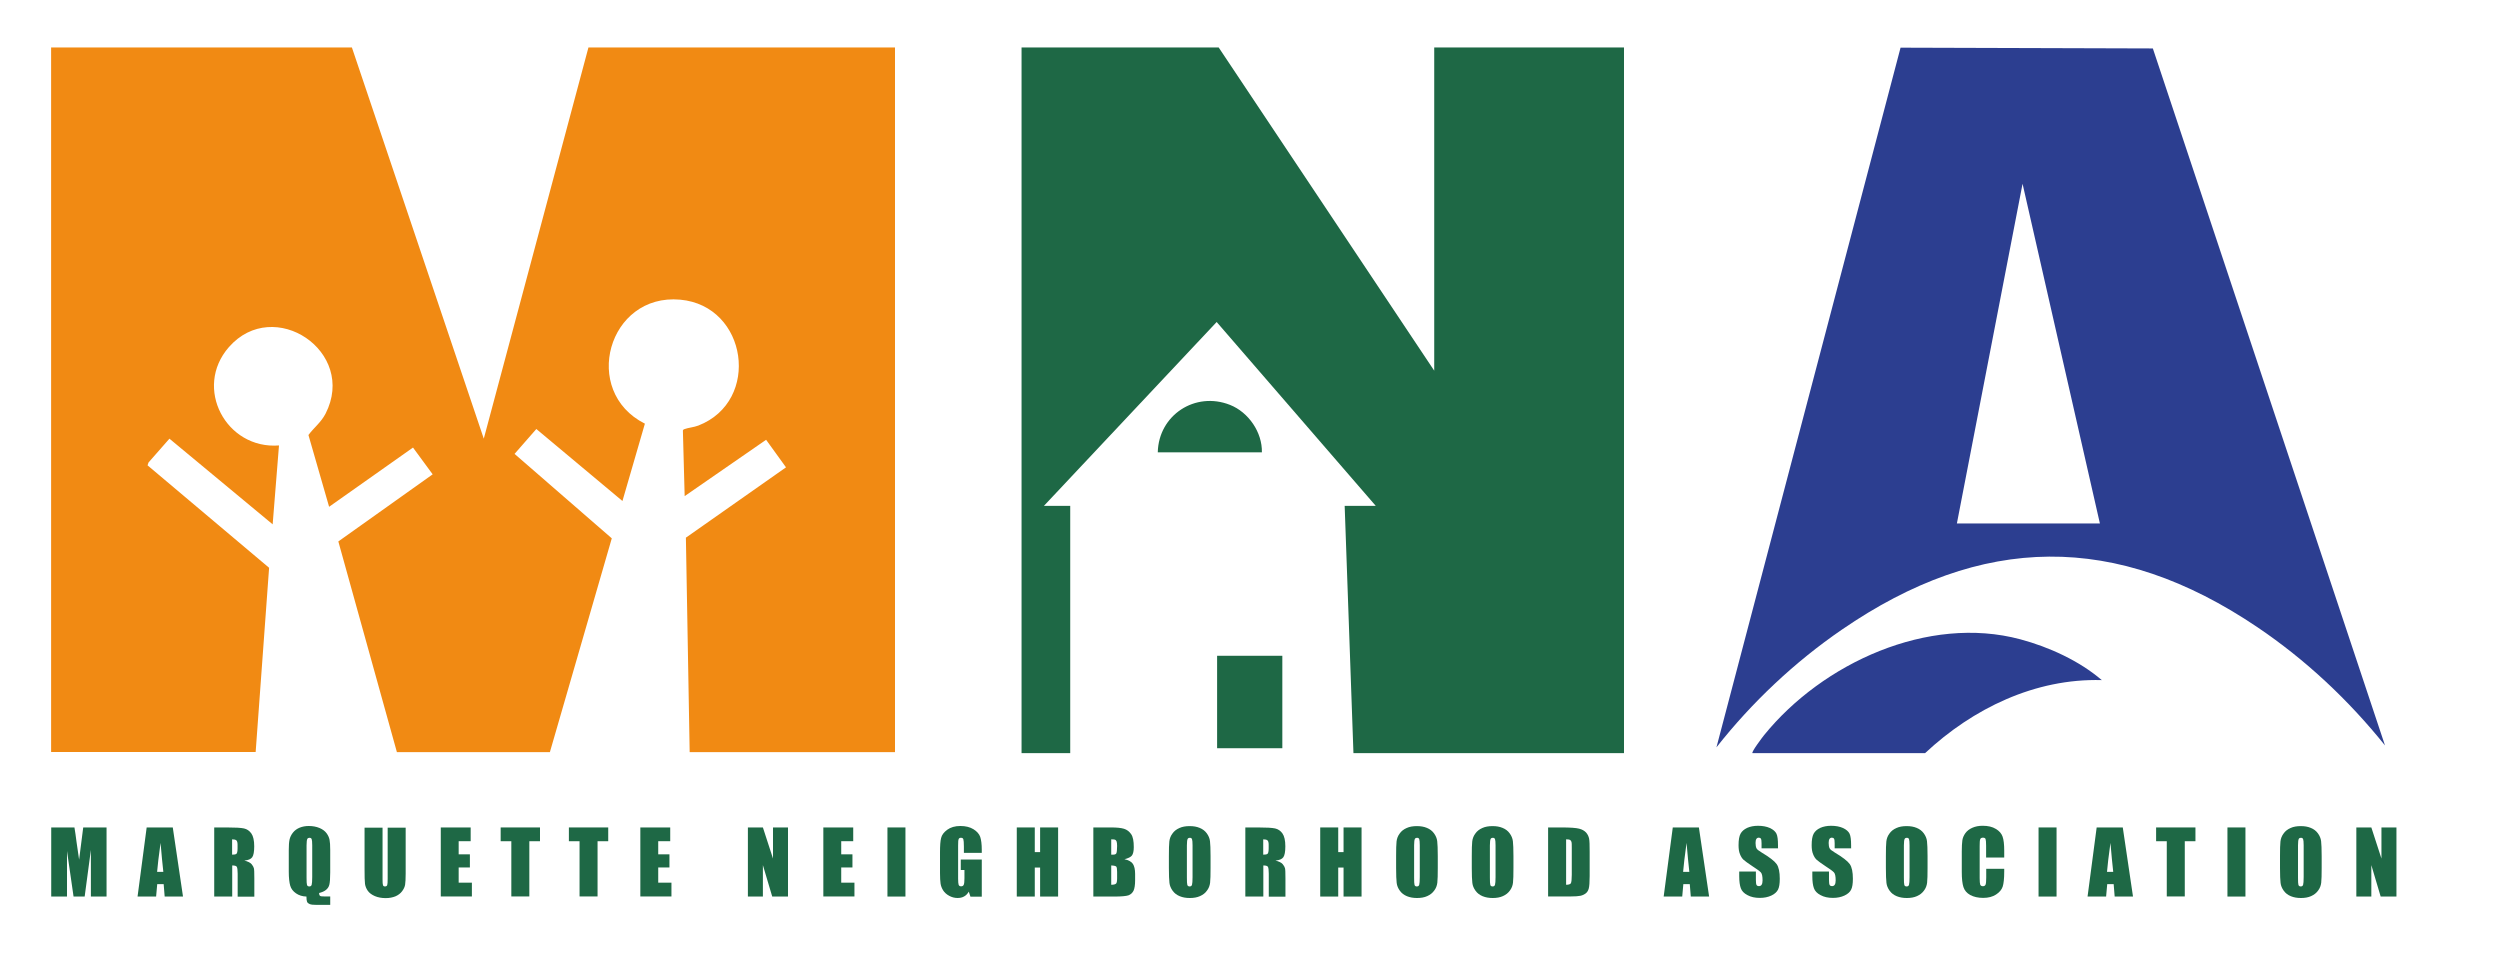 <?xml version="1.0" encoding="UTF-8"?>
<svg id="a" data-name="Layer 1" xmlns="http://www.w3.org/2000/svg" width="225" height="86" viewBox="0 0 225 86">
  <defs>
    <style>
      .b {
        fill: #f18a13;
      }

      .c {
        fill: #2c3e90;
      }

      .d {
        fill: #1e6845;
      }
    </style>
  </defs>
  <path class="b" d="M31.67,4.27l11.87,35.21L52.96,4.27h27.59v63.42h-18.48l-.34-19.3,9.01-6.33-1.79-2.48-7.33,5.07-.16-5.9c.02-.08.07-.1.14-.13.35-.13.83-.16,1.25-.32,5.66-2.2,4.43-10.78-1.63-11.33-6.5-.59-8.96,8.26-3.18,11.16l-2.02,6.96-7.75-6.48-1.96,2.24,8.75,7.6-5.57,19.24h-13.77s-5.27-18.96-5.27-18.96l8.49-6.04-1.77-2.41-7.55,5.33-1.86-6.46c.5-.67,1.14-1.14,1.54-1.92,2.86-5.58-4.65-10.61-8.7-5.99-3.21,3.67-.25,9.22,4.51,8.85l-.57,7.1-9.29-7.71-1.88,2.14-.09.26,10.94,9.22-1.21,16.58H4.6V4.27h27.07Z"/>
  <polygon class="d" points="129.08 33.36 129.08 4.27 146.16 4.27 146.16 67.78 121.81 67.78 121.02 45.53 123.82 45.53 109.5 28.98 93.95 45.53 96.32 45.53 96.32 67.78 91.94 67.78 91.94 4.27 109.68 4.27 129.08 33.36"/>
  <path class="c" d="M157.72,67.78c-.11-.1.92-1.46,1.05-1.62,5.25-6.47,14.76-10.85,23.07-8.62,2.57.69,5.31,1.94,7.32,3.67-6-.17-11.61,2.56-15.9,6.57h-15.55Z"/>
  <rect class="d" x="109.54" y="59.02" width="5.87" height="8.32"/>
  <path class="d" d="M113.57,40.71h-9.37c.07-3.35,3.37-5.51,6.5-4.27,1.67.66,2.91,2.47,2.87,4.27Z"/>
  <path class="c" d="M193.77,4.36l-22.72-.07-16.57,62.97c3.18-4.04,7.03-7.67,11.27-10.58,12.61-8.67,24.71-8.81,37.42-.23,4.34,2.93,8.21,6.56,11.48,10.64l-20.89-62.72ZM176.12,47.11l5.91-30.57,6.96,30.57h-12.88Z"/>
  <g>
    <path class="d" d="M9.59,74.47v6.22h-1.41v-4.2s-.56,4.2-.56,4.2h-1l-.59-4.1v4.1h-1.42v-6.22h2.09c.06.37.13.81.19,1.32l.23,1.58.37-2.9h2.1Z"/>
    <path class="d" d="M15.55,74.47l.92,6.22h-1.65l-.09-1.12h-.58l-.1,1.12h-1.67l.82-6.22h2.34ZM14.7,78.47c-.08-.7-.16-1.57-.25-2.61-.16,1.19-.27,2.06-.31,2.61h.56Z"/>
    <path class="d" d="M19.27,74.47h1.14c.76,0,1.28.03,1.55.09.27.06.49.21.66.45.17.24.26.63.26,1.16,0,.48-.06.81-.18.98-.12.17-.36.27-.71.3.32.08.54.19.65.32.11.13.18.26.21.37s.04.42.04.92v1.64h-1.5v-2.07c0-.33-.03-.54-.08-.62-.05-.08-.19-.12-.41-.12v2.8h-1.62v-6.22ZM20.89,75.54v1.38c.18,0,.31-.02.38-.07s.11-.21.11-.49v-.34c0-.2-.04-.33-.11-.39-.07-.06-.2-.09-.39-.09Z"/>
    <path class="d" d="M29.72,80.69v.75h-1.22c-.29,0-.5-.02-.62-.07-.12-.05-.2-.11-.24-.2s-.06-.25-.06-.48c-.37-.01-.68-.11-.94-.29-.26-.18-.44-.41-.52-.69-.08-.28-.13-.7-.13-1.26v-1.92c0-.42.02-.74.07-.97.05-.22.15-.43.31-.63.16-.2.36-.34.6-.44.25-.1.52-.15.82-.15.36,0,.68.06.97.18.28.12.49.28.63.47.14.19.23.39.27.59.04.2.06.51.06.91v2.02c0,.55-.03.93-.08,1.12-.05.2-.16.35-.31.47-.15.12-.36.21-.61.27,0,.14.04.23.09.26.05.04.17.05.36.05h.56ZM28.1,76.07c0-.29-.02-.47-.05-.55-.03-.08-.1-.12-.2-.12-.08,0-.15.03-.19.1-.04.07-.07.26-.07.58v2.9c0,.36.01.58.04.67.03.08.1.13.21.13s.18-.05.21-.15c.03-.1.05-.33.05-.7v-2.86Z"/>
    <path class="d" d="M36.51,74.47v4.16c0,.47-.02.8-.05.99-.03.19-.12.39-.27.59-.15.2-.35.35-.6.46-.25.1-.54.16-.87.16-.37,0-.7-.06-.98-.18-.28-.12-.5-.28-.64-.48-.14-.2-.22-.41-.25-.62-.03-.22-.04-.68-.04-1.38v-3.68h1.62v4.66c0,.27.01.45.04.52.03.08.09.11.18.11.1,0,.17-.04.2-.12s.04-.28.04-.59v-4.58h1.62Z"/>
    <path class="d" d="M39.66,74.47h2.7v1.24h-1.08v1.18h1.01v1.18h-1.01v1.37h1.19v1.24h-2.8v-6.22Z"/>
    <path class="d" d="M48.6,74.47v1.24h-.96v4.97h-1.62v-4.97h-.96v-1.24h3.53Z"/>
    <path class="d" d="M54.74,74.47v1.24h-.96v4.97h-1.62v-4.97h-.96v-1.24h3.53Z"/>
    <path class="d" d="M57.62,74.47h2.7v1.24h-1.08v1.18h1.01v1.18h-1.01v1.37h1.19v1.24h-2.8v-6.22Z"/>
    <path class="d" d="M70.92,74.47v6.22h-1.42l-.84-2.83v2.83h-1.35v-6.22h1.35l.91,2.8v-2.8h1.35Z"/>
    <path class="d" d="M74.09,74.47h2.7v1.24h-1.08v1.18h1.01v1.18h-1.01v1.37h1.19v1.24h-2.8v-6.22Z"/>
    <path class="d" d="M81.49,74.47v6.22h-1.62v-6.22h1.62Z"/>
    <path class="d" d="M88.37,76.76h-1.62v-.56c0-.36-.02-.58-.05-.67-.03-.09-.1-.13-.22-.13-.1,0-.17.04-.2.12-.04.08-.05.27-.05.59v2.98c0,.28.02.46.05.55.04.09.11.13.22.13.12,0,.2-.05.24-.15.04-.1.06-.29.06-.58v-.74h-.33v-.94h1.89v3.34h-1.02l-.15-.45c-.11.19-.25.34-.42.43-.17.1-.37.14-.59.14-.27,0-.53-.07-.76-.2-.24-.13-.42-.3-.54-.49-.12-.19-.2-.4-.23-.61-.03-.21-.05-.53-.05-.96v-1.85c0-.59.03-1.03.1-1.29.06-.27.25-.52.55-.74.3-.22.7-.34,1.18-.34s.87.1,1.18.29.52.43.61.69c.09.27.14.66.14,1.17v.27Z"/>
    <path class="d" d="M95.23,74.47v6.22h-1.62v-2.61h-.48v2.61h-1.62v-6.22h1.62v2.22h.48v-2.22h1.62Z"/>
    <path class="d" d="M98.39,74.47h1.61c.51,0,.9.04,1.16.12.26.08.47.24.64.48s.24.63.24,1.17c0,.36-.06.62-.17.76-.11.14-.34.25-.67.33.37.08.63.22.76.42.13.2.2.5.2.9v.58c0,.42-.05.73-.14.93-.1.2-.25.34-.46.42-.21.07-.64.11-1.29.11h-1.87v-6.22ZM100.01,75.54v1.38c.07,0,.12,0,.16,0,.16,0,.26-.04.3-.12.04-.08.07-.3.07-.67,0-.19-.02-.33-.05-.41-.04-.08-.08-.13-.14-.15-.06-.02-.17-.03-.34-.03ZM100.01,77.89v1.74c.23,0,.37-.04.44-.11.06-.06.09-.22.09-.47v-.58c0-.27-.03-.43-.08-.48s-.2-.09-.45-.1Z"/>
    <path class="d" d="M108.95,78.11c0,.62-.01,1.07-.04,1.33-.03.26-.12.5-.28.71-.15.22-.36.38-.63.5-.26.12-.57.17-.92.17s-.63-.05-.9-.16c-.27-.11-.48-.27-.64-.49s-.26-.45-.29-.71c-.03-.26-.05-.7-.05-1.34v-1.06c0-.62.01-1.07.04-1.33.03-.26.12-.5.28-.71.15-.22.36-.38.63-.5.26-.12.57-.17.92-.17s.63.05.9.16.48.27.64.49c.16.22.26.45.29.71.03.26.05.7.05,1.34v1.06ZM107.33,76.07c0-.29-.02-.47-.05-.55-.03-.08-.1-.12-.2-.12-.08,0-.15.03-.19.1-.04.07-.07.26-.07.58v2.9c0,.36.01.58.04.67.03.08.1.13.21.13s.18-.05.21-.15c.03-.1.05-.33.05-.7v-2.86Z"/>
    <path class="d" d="M112.07,74.47h1.14c.76,0,1.28.03,1.55.09.27.06.49.21.66.45.17.24.26.63.26,1.16,0,.48-.06.81-.18.98-.12.17-.36.27-.71.3.32.08.54.19.65.32s.18.26.21.37.04.42.04.92v1.64h-1.5v-2.07c0-.33-.03-.54-.08-.62-.05-.08-.19-.12-.41-.12v2.8h-1.62v-6.22ZM113.69,75.54v1.38c.18,0,.31-.02.38-.07s.11-.21.11-.49v-.34c0-.2-.04-.33-.11-.39-.07-.06-.2-.09-.39-.09Z"/>
    <path class="d" d="M122.54,74.47v6.22h-1.62v-2.61h-.48v2.61h-1.62v-6.22h1.62v2.22h.48v-2.22h1.62Z"/>
    <path class="d" d="M129.4,78.11c0,.62-.01,1.07-.04,1.33-.03.26-.12.5-.28.71-.16.22-.36.38-.63.5-.26.12-.57.17-.92.17-.33,0-.63-.05-.9-.16-.27-.11-.48-.27-.64-.49-.16-.22-.26-.45-.29-.71-.03-.26-.05-.7-.05-1.34v-1.06c0-.62.01-1.07.04-1.33s.12-.5.28-.71c.15-.22.36-.38.63-.5.26-.12.57-.17.92-.17s.63.05.9.16.48.27.64.49c.16.22.26.45.29.71.03.26.05.7.05,1.34v1.06ZM127.78,76.07c0-.29-.02-.47-.05-.55-.03-.08-.1-.12-.2-.12-.08,0-.15.03-.19.1s-.07.26-.07.58v2.9c0,.36.01.58.04.67s.1.13.21.13.18-.05.21-.15c.03-.1.05-.33.05-.7v-2.86Z"/>
    <path class="d" d="M136.21,78.11c0,.62-.01,1.07-.04,1.33-.03.26-.12.5-.28.71-.16.22-.36.38-.63.5-.26.12-.57.17-.92.17-.33,0-.63-.05-.9-.16-.27-.11-.48-.27-.64-.49-.16-.22-.26-.45-.29-.71-.03-.26-.05-.7-.05-1.34v-1.06c0-.62.01-1.07.04-1.33s.12-.5.28-.71c.15-.22.36-.38.63-.5.26-.12.57-.17.92-.17s.63.05.9.16.48.27.64.49c.16.22.26.45.29.71.03.26.05.7.05,1.34v1.06ZM134.6,76.07c0-.29-.02-.47-.05-.55-.03-.08-.1-.12-.2-.12-.08,0-.15.03-.19.1s-.07.26-.07.58v2.9c0,.36.01.58.04.67s.1.13.21.13.18-.05.21-.15c.03-.1.05-.33.05-.7v-2.86Z"/>
    <path class="d" d="M139.33,74.47h1.21c.78,0,1.31.04,1.58.11.28.07.48.19.63.35.14.16.23.35.27.55.04.2.05.6.05,1.18v2.18c0,.56-.03.93-.08,1.12-.05.19-.14.34-.27.44s-.29.18-.48.22c-.19.04-.48.06-.87.06h-2.04v-6.22ZM140.95,75.54v4.09c.23,0,.38-.05.43-.14.05-.09.08-.35.08-.76v-2.42c0-.28,0-.46-.03-.54-.02-.08-.06-.14-.12-.17-.06-.04-.18-.06-.36-.06Z"/>
    <path class="d" d="M152.9,74.47l.92,6.22h-1.65l-.09-1.12h-.58l-.1,1.12h-1.67l.82-6.22h2.34ZM152.04,78.47c-.08-.7-.16-1.57-.25-2.61-.16,1.19-.27,2.06-.31,2.61h.56Z"/>
    <path class="d" d="M160.04,76.35h-1.5v-.46c0-.22-.02-.35-.06-.41-.04-.06-.1-.09-.19-.09-.1,0-.17.04-.22.12s-.07.2-.07.36c0,.21.03.36.08.47.05.11.21.23.46.38.72.43,1.17.78,1.36,1.05.19.27.28.72.28,1.32,0,.44-.05.77-.16.98s-.3.39-.6.53c-.3.14-.64.21-1.04.21-.43,0-.8-.08-1.11-.25-.31-.16-.51-.37-.6-.63-.09-.25-.14-.61-.14-1.08v-.41h1.5v.76c0,.23.02.38.06.45.04.07.12.1.22.1s.19-.04.24-.13c.05-.08.08-.21.08-.38,0-.37-.05-.61-.15-.72-.1-.11-.35-.3-.76-.56-.4-.27-.67-.46-.8-.58-.13-.12-.24-.29-.32-.5-.09-.21-.13-.48-.13-.81,0-.48.06-.82.18-1.04.12-.22.32-.39.59-.52.27-.12.6-.19.98-.19.42,0,.78.07,1.07.2.3.14.49.31.59.51.1.21.14.56.14,1.05v.25Z"/>
    <path class="d" d="M166.62,76.35h-1.5v-.46c0-.22-.02-.35-.06-.41-.04-.06-.1-.09-.19-.09-.1,0-.17.04-.22.12s-.07.2-.07.36c0,.21.03.36.08.47.05.11.21.23.46.38.72.43,1.17.78,1.36,1.05.19.27.28.72.28,1.32,0,.44-.05.77-.16.98-.1.21-.3.39-.6.53-.3.14-.64.21-1.04.21-.43,0-.8-.08-1.11-.25-.31-.16-.51-.37-.6-.63-.09-.25-.14-.61-.14-1.08v-.41h1.5v.76c0,.23.02.38.06.45.04.07.12.1.22.1s.19-.04.24-.13c.05-.08.08-.21.08-.38,0-.37-.05-.61-.15-.72-.1-.11-.35-.3-.76-.56-.4-.27-.67-.46-.8-.58-.13-.12-.24-.29-.32-.5-.09-.21-.13-.48-.13-.81,0-.48.06-.82.18-1.04.12-.22.32-.39.59-.52.27-.12.6-.19.98-.19.42,0,.78.07,1.07.2.3.14.49.31.59.51.1.21.14.56.14,1.05v.25Z"/>
    <path class="d" d="M173.48,78.11c0,.62-.01,1.07-.04,1.33-.03.26-.12.5-.28.71-.16.22-.36.38-.63.5-.26.12-.57.17-.92.17-.33,0-.63-.05-.9-.16-.27-.11-.48-.27-.64-.49-.16-.22-.26-.45-.29-.71-.03-.26-.05-.7-.05-1.34v-1.06c0-.62.01-1.07.04-1.33s.12-.5.28-.71c.15-.22.36-.38.63-.5.26-.12.57-.17.92-.17s.63.05.9.16.48.27.64.49c.16.22.26.45.29.71.03.26.05.7.05,1.34v1.06ZM171.86,76.07c0-.29-.02-.47-.05-.55-.03-.08-.1-.12-.2-.12-.08,0-.15.03-.19.1s-.07.26-.07.58v2.9c0,.36.01.58.04.67s.1.13.21.13.18-.05.21-.15c.03-.1.05-.33.05-.7v-2.86Z"/>
    <path class="d" d="M180.37,77.18h-1.62v-1.08c0-.31-.02-.51-.05-.59-.03-.08-.11-.12-.23-.12-.13,0-.22.05-.25.14-.04.09-.05.3-.05.61v2.89c0,.3.02.5.05.59.04.09.12.14.24.14s.2-.05.24-.14c.04-.09.06-.31.06-.65v-.78h1.62v.24c0,.64-.05,1.1-.14,1.37-.09.27-.29.51-.6.71-.31.2-.69.3-1.15.3s-.86-.09-1.17-.26-.51-.41-.61-.71c-.1-.3-.15-.76-.15-1.37v-1.82c0-.45.02-.78.05-1.01.03-.22.12-.44.27-.65.15-.21.36-.37.63-.49.27-.12.58-.18.93-.18.48,0,.87.09,1.18.28.31.18.51.41.61.69.1.27.15.7.15,1.28v.59Z"/>
    <path class="d" d="M185.09,74.47v6.22h-1.62v-6.22h1.62Z"/>
    <path class="d" d="M191.05,74.47l.92,6.22h-1.65l-.09-1.12h-.58l-.1,1.12h-1.67l.82-6.22h2.34ZM190.19,78.47c-.08-.7-.16-1.57-.25-2.61-.16,1.19-.27,2.06-.31,2.61h.56Z"/>
    <path class="d" d="M197.59,74.47v1.24h-.96v4.97h-1.62v-4.97h-.96v-1.24h3.53Z"/>
    <path class="d" d="M202.09,74.47v6.22h-1.62v-6.22h1.62Z"/>
    <path class="d" d="M208.95,78.11c0,.62-.01,1.07-.04,1.33-.03.26-.12.5-.28.71-.16.22-.36.38-.63.5-.26.12-.57.17-.92.17-.33,0-.63-.05-.9-.16-.27-.11-.48-.27-.64-.49-.16-.22-.26-.45-.29-.71-.03-.26-.05-.7-.05-1.34v-1.06c0-.62.01-1.07.04-1.33s.12-.5.28-.71c.15-.22.36-.38.63-.5.26-.12.57-.17.92-.17s.63.05.9.16.48.27.64.49c.16.22.26.45.29.71.03.26.05.7.05,1.34v1.06ZM207.33,76.07c0-.29-.02-.47-.05-.55-.03-.08-.1-.12-.2-.12-.08,0-.15.03-.19.1s-.07.26-.07.58v2.9c0,.36.01.58.04.67.03.08.1.13.21.13s.18-.05.21-.15c.03-.1.05-.33.05-.7v-2.86Z"/>
    <path class="d" d="M215.68,74.47v6.22h-1.42l-.84-2.83v2.83h-1.35v-6.22h1.35l.91,2.8v-2.8h1.35Z"/>
  </g>
</svg>
